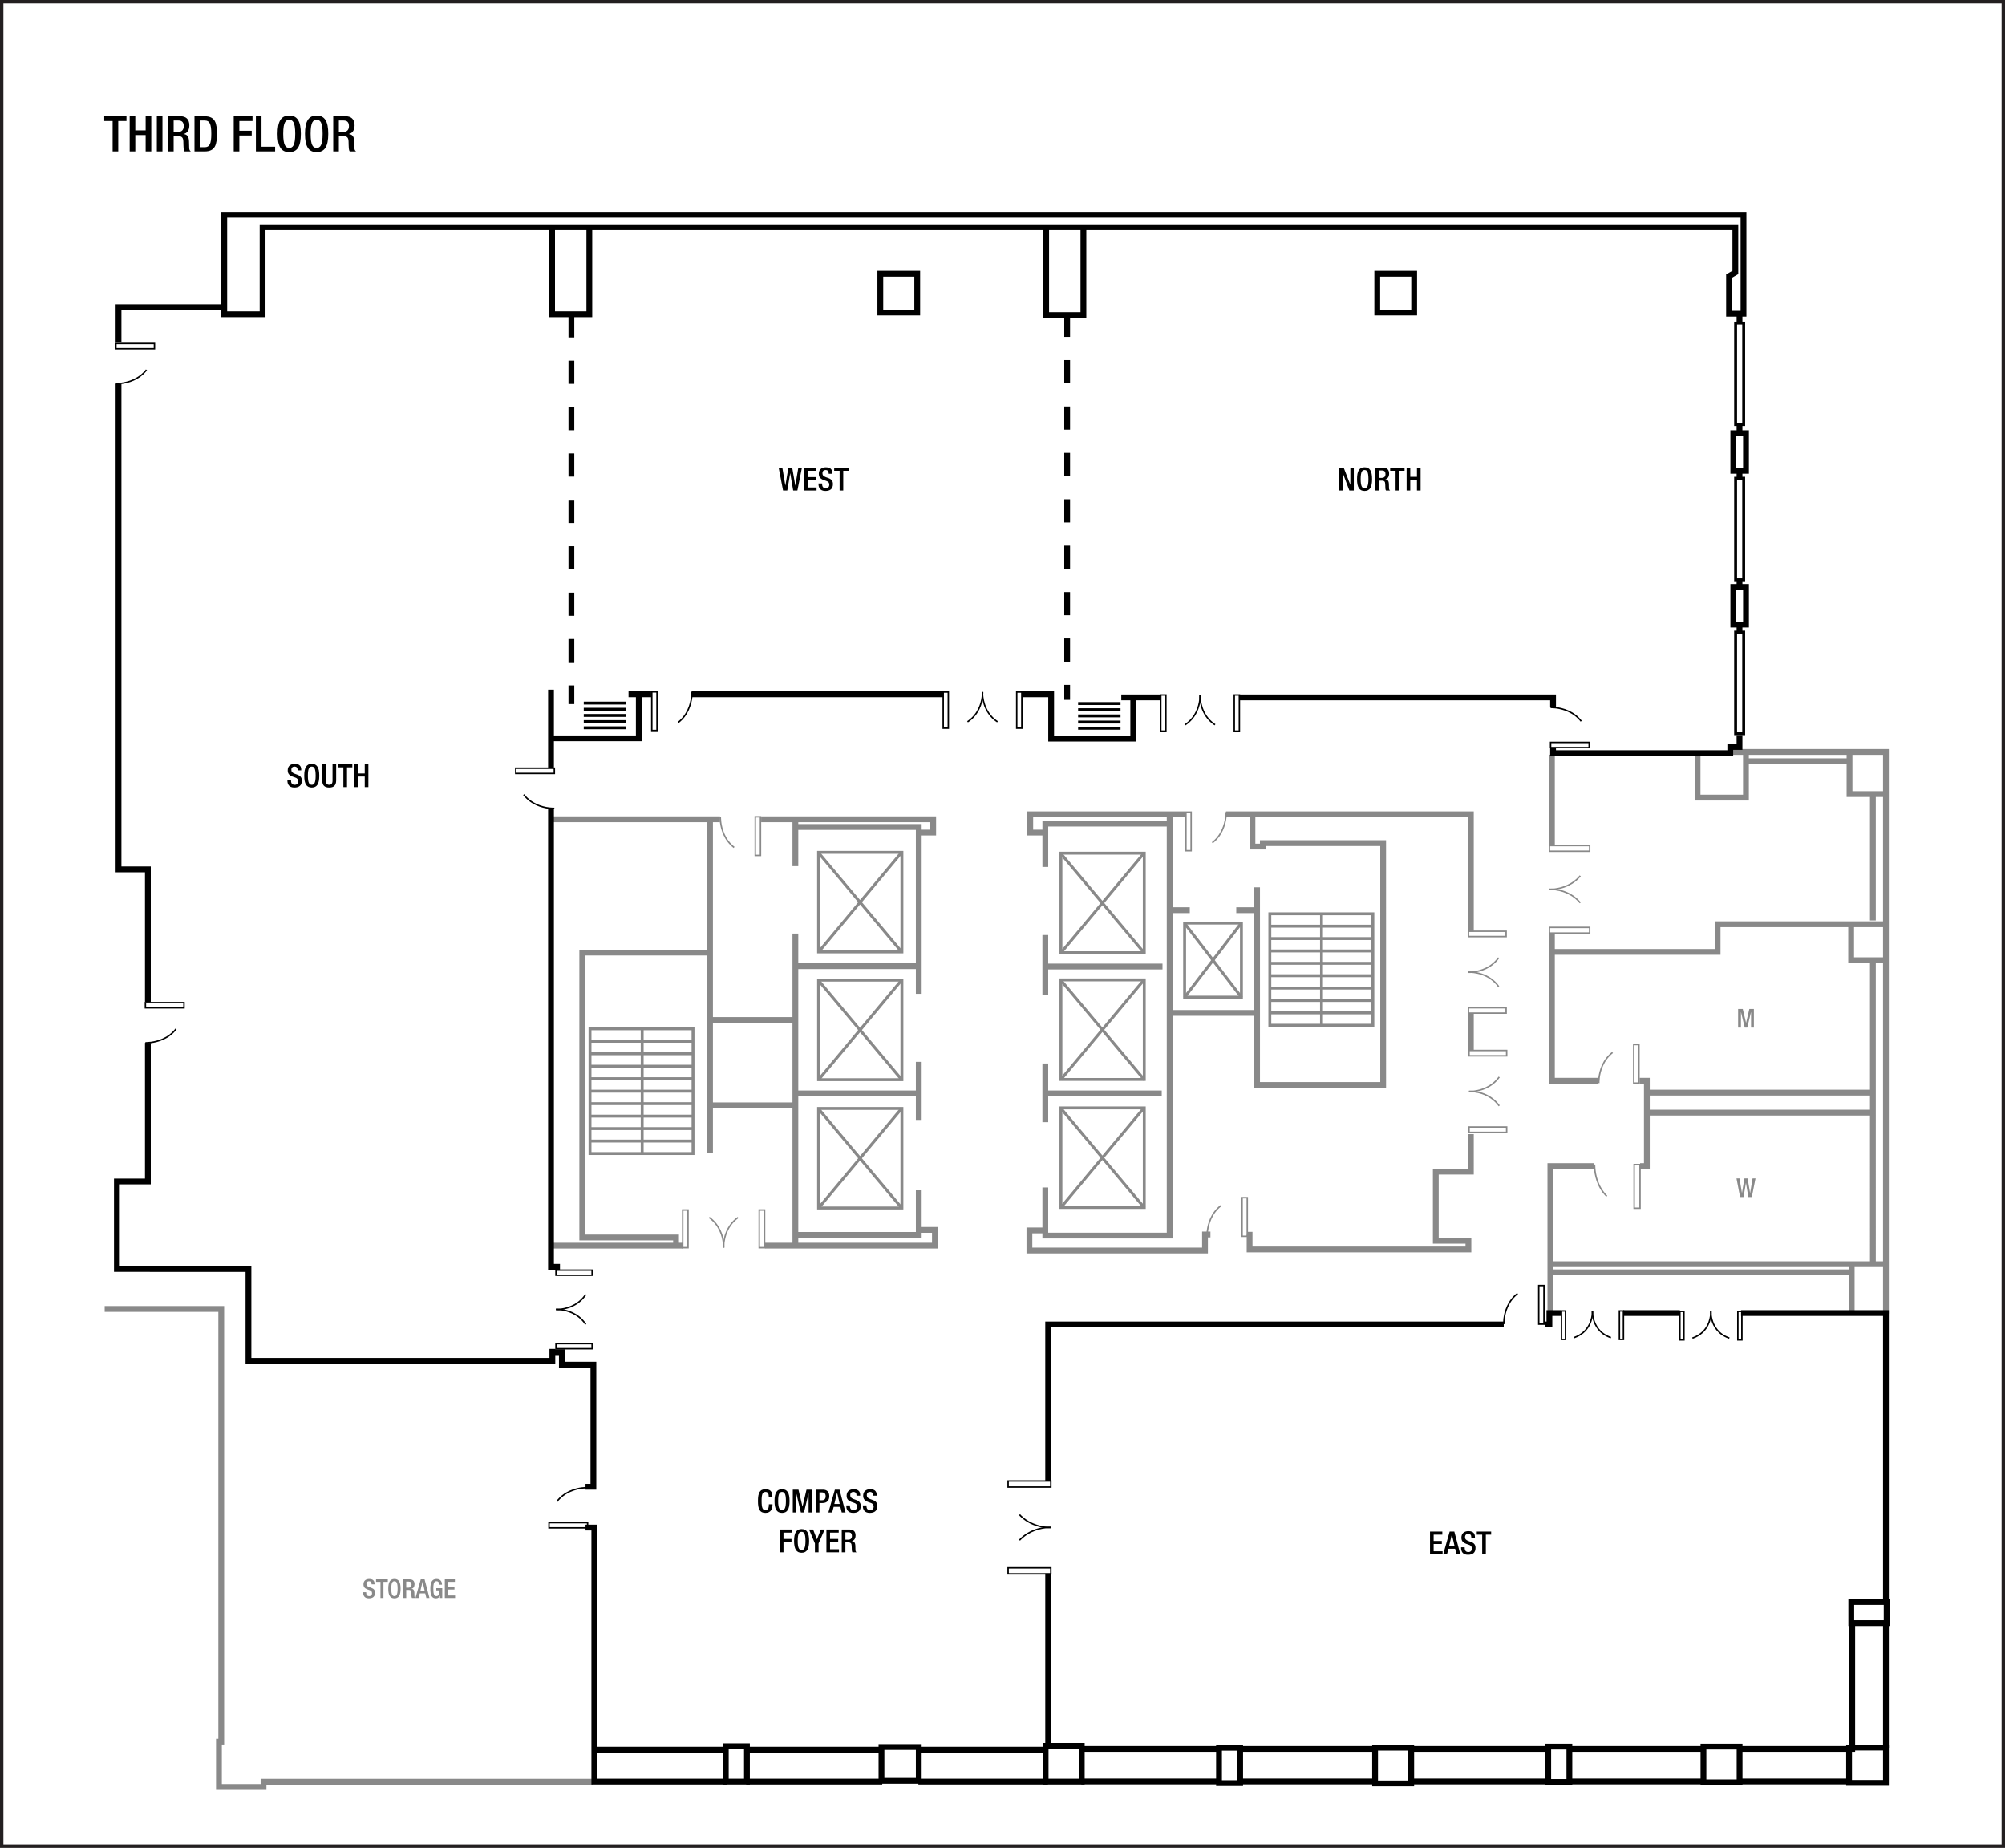 <?xml version="1.0" encoding="UTF-8" standalone="no"?>
<!-- Created with Inkscape (http://www.inkscape.org/) -->

<svg
   width="922.005"
   height="849.676"
   id="svg2"
   version="1.1"
   inkscape:version="1.3 (0e150ed6c4, 2023-07-21)"
   sodipodi:docname="seasmf03.svg"
   xml:space="preserve"
   xmlns:inkscape="http://www.inkscape.org/namespaces/inkscape"
   xmlns:sodipodi="http://sodipodi.sourceforge.net/DTD/sodipodi-0.dtd"
   xmlns="http://www.w3.org/2000/svg"
   xmlns:svg="http://www.w3.org/2000/svg"
   xmlns:rdf="http://www.w3.org/1999/02/22-rdf-syntax-ns#"
   xmlns:cc="http://creativecommons.org/ns#"
   xmlns:dc="http://purl.org/dc/elements/1.1/"><defs
     id="defs4" /><sodipodi:namedview
     id="base"
     pagecolor="#ffffff"
     bordercolor="#666666"
     borderopacity="1.0"
     inkscape:pageopacity="0.0"
     inkscape:pageshadow="2"
     inkscape:zoom="0.5"
     inkscape:cx="281"
     inkscape:cy="589"
     inkscape:document-units="px"
     inkscape:current-layer="layer3"
     showgrid="false"
     showguides="true"
     inkscape:guide-bbox="true"
     inkscape:window-width="1920"
     inkscape:window-height="991"
     inkscape:window-x="-9"
     inkscape:window-y="-9"
     inkscape:window-maximized="1"
     inkscape:snap-global="true"
     inkscape:pagecheckerboard="0"
     inkscape:snap-bbox="true"
     inkscape:bbox-paths="true"
     inkscape:bbox-nodes="true"
     inkscape:snap-bbox-edge-midpoints="true"
     inkscape:snap-bbox-midpoints="true"
     inkscape:showpageshadow="2"
     inkscape:deskcolor="#d1d1d1"><sodipodi:guide
       orientation="0,1"
       position="74.335,564.728"
       id="guide2987"
       inkscape:locked="false" /><sodipodi:guide
       orientation="0,1"
       position="20.258,544.735"
       id="guide2989"
       inkscape:locked="false" /><sodipodi:guide
       orientation="0,1"
       position="24.625,519.792"
       id="guide2991"
       inkscape:locked="false" /><sodipodi:guide
       position="47.992,573.315"
       orientation="1,0"
       id="guide6017"
       inkscape:locked="false" /><sodipodi:guide
       position="20,25"
       orientation="0,-1"
       id="guide1382"
       inkscape:locked="false" /><sodipodi:guide
       position="874,48"
       orientation="1,0"
       id="guide1384"
       inkscape:locked="false" /></sodipodi:namedview><g
     inkscape:groupmode="layer"
     id="layer3"
     inkscape:label="Capa"
     style="display:inline"
     transform="translate(-1.132,211.893)"><path
       style="display:inline;fill:none;fill-opacity:0.4;stroke:#898989;stroke-width:2.667;stroke-dasharray:none;stroke-opacity:1"
       d="m 755.334,324.27 h 3.11 v -39.244 h -3.359 m -19.092,0 h -21.213 v -67.529 m 0,-41.012 V 135.119 m 153.602,256.987 v -258.25 h -71.25 m 55.5,257 v -21.463 h 15.75 m -16.75,-235.287 v 19.125 h 16.75 m -153.779,72.574 h 76.368 v -12.728 h 77.412 m -154.5,160.053 h 138.25 m 10.25,-3.737 V 230.357 m 0,-19 v -57.75 M 758.443,290.506 h 104.475 m -104.475,9.192 H 862.388 M 714.933,369.394 H 862.388 M 852.382,213.357 v 16.25 h 16 m -16.601,-91.482 h -48.26 m -21.764,-3.393 v 20.125 h 22.25 v -21.25 m -89.935,258.016 v -67.352 h 20.153 m -159.468,31.586 h 1 v 6.75 h 100.625 v -4 h -15 v -31.75 h 16.125 V 309.598 m 0,-38.626 v -16.971 m 0,-37.565 V 162.52 H 564.917 m -18.738,0 h -71.285 v 8.397 h 6.928 m 0,47.111 v 27.579 m 0,31.5 v 27 m 0,30 v 22.125 0 h 57.185 v -193.125 M 423.628,303.057 V 276.364 M 332.235,164.818 h -76.853 m 302.375,190.914 h -2.5 v 7.375 h -80.75 v -9.25 h 7.25 m -114.875,-189 v 21.5 m 0,31 v 142.25 m 0.5,-102.5 h -38.5 m 38.25,39.25 h -39.25 m -1.5,-70.25 h -57.5 v 131 h 43.125 v 3.75 h -56.625 m -206.125,29.125 h 53.61 v 198.923 h -1.061 v 20.86 h 20.506 v -2.408 h 151.321 m 77.517,-442.539 h 79.108 v 6.099 h -6.629 m 112.076,61.607 h -53.003 m 52.649,58.336 h -52.679 m -59.043,0 h -55.621 m 55.621,-58.503 h -55.871 m 211.435,-36.249 v 90.863 h 57.983 V 175.778 h -55.331 v 1.591 h -4.773 v -13.789 m -38.188,43.026 h 9.375 m -220.625,-42 v 153.5 m 39.781,37.807 h 56.215 v 0 -20.506 m 58.194,-148.669 v -19.92 h 57.418 m 40.142,39.788 h -9.75 m -30.25,47.25 h 39.125 M 423.628,353.615 h 7.425 v 7.248 h -78.135 m -37.879,0 h -2.438 M 423.628,245.074 v -76.721 h -56.246"
       id="path2"
       sodipodi:nodetypes="ccccccccccccccccccccccccccccccccccccccccccccccccccccccccccccccccccccccccccccccccccccccccccccccccccccccccccccccccccccccccccccccccccccccccccccccccccccc" /><path
       id="path208"
       style="display:inline;fill:none;stroke:#231f20;stroke-width:1.568;stroke-linecap:butt;stroke-linejoin:miter;stroke-miterlimit:4;stroke-dasharray:none;stroke-opacity:1"
       d="m 922.353,636.999 c 0,0 -920.438,0 -920.438,0 0,0 0,-848.108 0,-848.108 0,0 920.438,0 920.438,0 z"
       inkscape:connector-curvature="0"
       inkscape:export-filename="C:\Users\victo\Desktop\Compu Vicky\Marriott\12-Floorplans\PHXTM\PARA ENVIAR\phxtmf01.png"
       inkscape:export-xdpi="90"
       inkscape:export-ydpi="90" /><path
       style="font-weight:500;font-size:22.667px;line-height:1.25;font-family:'Helvetica Neue';-inkscape-font-specification:'Helvetica Neue Medium';text-align:center;letter-spacing:0px;word-spacing:0px;text-anchor:middle;display:inline;stroke-width:1.067"
       d="m 52.916,-142.279 h 2.584 v -14.008 h 3.785 v -2.176 H 49.062 v 2.176 h 3.853 z m 7.843,0 h 2.584 v -7.525 h 4.76 v 7.525 h 2.584 v -16.184 h -2.584 v 6.483 h -4.76 v -6.483 h -2.584 z m 12.489,0 h 2.584 v -16.184 h -2.584 z m 5.145,0 h 2.584 v -7.027 h 2.108 c 1.768,0 2.312,0.771 2.357,2.539 0.045,1.179 0.023,2.085 0.113,3.06 0.068,0.635 0.181,1.133 0.431,1.428 h 2.924 c -0.34,-0.227 -0.725,-0.612 -0.771,-1.405 -0.045,-0.975 -0.068,-2.244 -0.091,-3.287 -0.091,-2.267 -0.929,-3.151 -2.539,-3.309 v -0.045 c 1.768,-0.272 2.697,-1.881 2.697,-3.967 0,-3.037 -1.836,-4.171 -4.103,-4.171 H 78.393 Z m 2.584,-8.976 v -5.259 h 2.199 c 1.7,0 2.448,0.907 2.448,2.629 0,1.632 -0.929,2.629 -2.584,2.629 z m 12.172,-5.259 h 2.131 c 2.244,0 3.015,1.587 3.015,6.143 0,4.737 -0.884,6.143 -3.015,6.143 h -2.131 z m -2.584,14.235 h 4.601 c 5.077,0 5.712,-3.309 5.712,-8.092 0,-4.783 -0.635,-8.092 -5.712,-8.092 h -4.601 z m 18.043,0 h 2.584 v -7.344 h 5.689 v -2.176 h -5.689 v -4.488 h 6.052 v -2.176 h -8.636 z m 10.2,0 h 8.84 v -2.176 h -6.256 v -14.008 h -2.584 z m 15.323,0.317 c 3.717,0 5.349,-2.629 5.349,-8.409 0,-5.78 -1.632,-8.409 -5.349,-8.409 -3.717,0 -5.349,2.629 -5.349,8.409 0,5.78 1.632,8.409 5.349,8.409 z m 0,-1.949 c -1.541,0 -2.765,-0.952 -2.765,-6.528 0,-5.44 1.224,-6.392 2.765,-6.392 1.541,0 2.765,0.952 2.765,6.392 0,5.576 -1.224,6.528 -2.765,6.528 z m 12.603,1.949 c 3.717,0 5.349,-2.629 5.349,-8.409 0,-5.78 -1.632,-8.409 -5.349,-8.409 -3.717,0 -5.349,2.629 -5.349,8.409 0,5.78 1.632,8.409 5.349,8.409 z m 0,-1.949 c -1.541,0 -2.765,-0.952 -2.765,-6.528 0,-5.44 1.224,-6.392 2.765,-6.392 1.541,0 2.765,0.952 2.765,6.392 0,5.576 -1.224,6.528 -2.765,6.528 z m 7.639,1.632 h 2.584 v -7.027 h 2.108 c 1.768,0 2.312,0.771 2.357,2.539 0.045,1.179 0.023,2.085 0.113,3.06 0.068,0.635 0.181,1.133 0.431,1.428 h 2.924 c -0.34,-0.227 -0.725,-0.612 -0.771,-1.405 -0.045,-0.975 -0.068,-2.244 -0.091,-3.287 -0.091,-2.267 -0.929,-3.151 -2.539,-3.309 v -0.045 c 1.768,-0.272 2.697,-1.881 2.697,-3.967 0,-3.037 -1.836,-4.171 -4.103,-4.171 h -5.712 z m 2.584,-8.976 v -5.259 h 2.199 c 1.7,0 2.448,0.907 2.448,2.629 0,1.632 -0.929,2.629 -2.584,2.629 z"
       id="text3140-4"
       aria-label="THIRD FLOOR" /><path
       style="display:inline;fill:none;fill-opacity:0.4;stroke:#000000;stroke-width:2.667;stroke-dasharray:none;stroke-opacity:1"
       d="m 483.132,469.107 v -72 h 209.5 m 55,-5.25 h 26 m 28.125,0 h 66.625 v 133.011 m -613.25,-116.511 v 5.5 h -139.75 v -42.25 H 54.882 v -40.25 h 14.25 v -63.75 m 0,-18.75 v -61 h -13.5 v -223.25 m 0,-19 v -16.25 h 48.625 v 3.25 h 17.625 v -40 h 677.25 v 20.75 l -2.9,1.674 v 17.326 h 6.65 v -45.5 h -698.625 v 43 m 154.375,440.75 h -4.125 v -210.688 m 0,-18.688 v -36 m 280.311,3.548 h -18.061 m -261.875,18.827 h 40 v -20 m 227.375,1.25 v 18.875 h -37.75 v -20.375 h -13.5 m 100.125,1.423 h 144.178 v 4.596 m 0,18.562 v 2.475 h 81.494 v -2.828 h 4.243 v -5.48 m 0,-47.111 v -2.917 m 0,-18.031 v -3.447 m 0,-46.315 V 4.658 m 0,-17.678 v -3.447 m 0,-46.669 v -3.977 M 483.132,511.607 v 78.5 m 15.273,2.157 h 63.021 m 9.723,0 h 62.756 m 15.998,0 h 63.816 m 8.662,0 h 62.579 m 15.026,0 h 52.896 v -56.907 m -354.5,71.875 h 63.928 m 8.485,0 h 62.491 m 16.794,0 h 63.109 m 9.369,0 h 62.402 m 15.556,0 h 51.088 m 16.777,-15.498 v -56.215 m -433.5,-428.162 h -115.688 m -18.612,0 h -10.421 m 428.72,284.5 h -5.25 v 5.25 h -2.125"
       id="path1"
       sodipodi:nodetypes="ccccccccccccccccccccccccccccccccccccccccccccccccccccccccccccccccccccccccccccccccccccccccccccccccccccc" /><path
       id="rect1"
       style="display:inline;fill:none;fill-opacity:0.4;stroke:#000000;stroke-width:2.667"
       d="m 798.195,58 h 5.834 v 17.324 h -5.834 z" /><path
       id="rect2"
       style="display:inline;fill:none;fill-opacity:0.4;stroke:#000000;stroke-width:1.333"
       d="m 799.256,78.79 h 3.712 v 46.669 h -3.712 z" /><path
       id="rect2-3"
       style="display:inline;fill:none;fill-opacity:0.4;stroke:#000000;stroke-width:1.333"
       d="m 799.256,8.023 h 3.712 V 54.692 h -3.712 z" /><path
       id="rect2-2"
       style="display:inline;fill:none;fill-opacity:0.4;stroke:#000000;stroke-width:1.333"
       d="m 799.256,-63.352 h 3.712 v 46.669 h -3.712 z" /><path
       id="rect1-2"
       style="display:inline;fill:none;fill-opacity:0.4;stroke:#000000;stroke-width:2.667"
       d="m 798.195,-12.709 h 5.834 V 4.615 h -5.834 z" /><path
       id="rect3"
       style="display:inline;fill:none;fill-opacity:0.4;stroke:#000000;stroke-width:2.667"
       d="m 334.886,591.026 h 9.723 v 16.263 h -9.723 z" /><path
       id="rect4"
       style="display:inline;fill:none;fill-opacity:0.4;stroke:#000000;stroke-width:2.667"
       d="m 406.481,591.38 h 17.147 v 15.556 h -17.147 z" /><path
       id="rect5"
       style="display:inline;fill:none;fill-opacity:0.4;stroke:#000000;stroke-width:2.667"
       d="m 481.964,590.85 h 16.617 v 16.44 h -16.617 z" /><path
       id="rect5-2"
       style="display:inline;fill:none;fill-opacity:0.4;stroke:#000000;stroke-width:2.667"
       d="m 633.465,591.69 h 16.617 v 16.44 h -16.617 z" /><path
       id="rect5-1"
       style="display:inline;fill:none;fill-opacity:0.4;stroke:#000000;stroke-width:2.667"
       d="m 784.465,591.19 h 16.617 v 16.44 h -16.617 z" /><path
       id="rect5-27"
       style="display:inline;fill:none;fill-opacity:0.4;stroke:#000000;stroke-width:2.667;stroke-dasharray:none"
       d="m 851.429,591.643 h 16.953 v 16.236 h -16.953 z"
       sodipodi:nodetypes="ccccc" /><path
       id="rect3-6"
       style="display:inline;fill:none;fill-opacity:0.4;stroke:#000000;stroke-width:2.667"
       d="m 561.697,591.728 h 9.723 v 16.263 h -9.723 z" /><path
       id="rect3-6-8"
       style="display:inline;fill:none;fill-opacity:0.4;stroke:#000000;stroke-width:2.667"
       d="m 713.09,591.19 h 9.723 v 16.263 h -9.723 z" /><path
       id="rect3-6-7"
       style="display:inline;fill:none;fill-opacity:0.4;stroke:#000000;stroke-width:2.667"
       d="m 868.708,524.71 v 9.723 h -16.263 v -9.723 z" /><path
       style="display:inline;fill:none;fill-opacity:0.4;stroke:#000000;stroke-width:2.667;stroke-dasharray:none;stroke-opacity:1"
       d="m 274.132,592.607 h 61.108 m 8.662,0 h 62.402 m 17.324,0 h 58.867 m -138.239,14.683 h 62.579 m 16.617,0 h 59.574 m -147.432,0 H 274.429 V 490.482 h -4.047 m 0,-18.75 h 3.625 v -56.125 h -14.5 v -5.75 h -3.75"
       id="path5"
       sodipodi:nodetypes="cccccccccccccccccccc" /><path
       id="rect6"
       style="display:inline;fill:none;fill-opacity:0.4;stroke:#000000;stroke-width:2.667;stroke-opacity:1"
       d="m 272.132,-107.768 v 40.375 h -17.125 v -40.375"
       sodipodi:nodetypes="cccc" /><path
       id="rect6-6"
       style="display:inline;fill:none;fill-opacity:0.4;stroke:#000000;stroke-width:2.667;stroke-opacity:1"
       d="m 499.34,-107.393 v 40.375 h -17.125 v -40.375"
       sodipodi:nodetypes="cccc" /><path
       id="rect7"
       style="display:inline;fill:none;fill-opacity:0.4;stroke:#000000;stroke-width:2.667"
       d="m 405.95,-86.044 h 16.971 v 17.854 H 405.95 Z" /><path
       id="rect7-7"
       style="display:inline;fill:none;fill-opacity:0.4;stroke:#000000;stroke-width:2.667"
       d="m 634.465,-86.044 h 16.971 v 17.854 h -16.971 z" /><path
       style="display:inline;fill:none;fill-opacity:0.4;stroke:#000000;stroke-width:2.667;stroke-dasharray:10.667, 10.667;stroke-dashoffset:0;stroke-opacity:1"
       d="m 263.882,-67.393 v 179.25 M 491.864,-67.644 v 177.556"
       id="path7"
       sodipodi:nodetypes="cccc" /><path
       style="display:inline;fill:none;fill-opacity:0.4;stroke:#000000;stroke-width:1.333;stroke-dasharray:none;stroke-dashoffset:0;stroke-opacity:1"
       d="m 496.906,111.607 h 19.5"
       id="path8" /><path
       style="display:inline;fill:none;fill-opacity:0.4;stroke:#000000;stroke-width:1.333;stroke-dasharray:none;stroke-dashoffset:0;stroke-opacity:1"
       d="m 496.906,114.447 h 19.5"
       id="path8-0" /><path
       style="display:inline;fill:none;fill-opacity:0.4;stroke:#000000;stroke-width:1.333;stroke-dasharray:none;stroke-dashoffset:0;stroke-opacity:1"
       d="m 496.906,117.287 h 19.5"
       id="path8-6" /><path
       style="display:inline;fill:none;fill-opacity:0.4;stroke:#000000;stroke-width:1.333;stroke-dasharray:none;stroke-dashoffset:0;stroke-opacity:1"
       d="m 496.906,120.127 h 19.5"
       id="path8-9" /><path
       style="display:inline;fill:none;fill-opacity:0.4;stroke:#000000;stroke-width:1.333;stroke-dasharray:none;stroke-dashoffset:0;stroke-opacity:1"
       d="m 496.906,122.967 h 19.5"
       id="path8-3" /><path
       style="display:inline;fill:none;fill-opacity:0.4;stroke:#000000;stroke-width:1.333;stroke-dasharray:none;stroke-dashoffset:0;stroke-opacity:1"
       d="m 269.569,111.398 h 19.5"
       id="path8-33" /><path
       style="display:inline;fill:none;fill-opacity:0.4;stroke:#000000;stroke-width:1.333;stroke-dasharray:none;stroke-dashoffset:0;stroke-opacity:1"
       d="m 269.569,114.238 h 19.5"
       id="path8-0-0" /><path
       style="display:inline;fill:none;fill-opacity:0.4;stroke:#000000;stroke-width:1.333;stroke-dasharray:none;stroke-dashoffset:0;stroke-opacity:1"
       d="m 269.569,117.078 h 19.5"
       id="path8-6-3" /><path
       style="display:inline;fill:none;fill-opacity:0.4;stroke:#000000;stroke-width:1.333;stroke-dasharray:none;stroke-dashoffset:0;stroke-opacity:1"
       d="m 269.569,119.918 h 19.5"
       id="path8-9-3" /><path
       style="display:inline;fill:none;fill-opacity:0.4;stroke:#000000;stroke-width:1.333;stroke-dasharray:none;stroke-dashoffset:0;stroke-opacity:1"
       d="m 269.569,122.758 h 19.5"
       id="path8-3-3" /><path
       style="display:inline;fill:none;fill-opacity:0.4;stroke:#898989;stroke-width:1.333;stroke-dasharray:none;stroke-dashoffset:0;stroke-opacity:1"
       d="m 585.069,213.968 h 47.375"
       id="path8-0-3"
       sodipodi:nodetypes="cc" /><path
       style="display:inline;fill:none;fill-opacity:0.4;stroke:#898989;stroke-width:1.333;stroke-dasharray:none;stroke-dashoffset:0;stroke-opacity:1"
       d="m 585.069,219.662 h 47.375"
       id="path8-6-5"
       sodipodi:nodetypes="cc" /><path
       style="display:inline;fill:none;fill-opacity:0.4;stroke:#898989;stroke-width:1.333;stroke-dasharray:none;stroke-dashoffset:0;stroke-opacity:1"
       d="m 585.069,231.051 h 47.375"
       id="path8-9-6"
       sodipodi:nodetypes="cc" /><path
       style="display:inline;fill:none;fill-opacity:0.4;stroke:#898989;stroke-width:1.333;stroke-dasharray:none;stroke-dashoffset:0;stroke-opacity:1"
       d="m 585.069,225.357 h 47.375"
       id="path8-3-7"
       sodipodi:nodetypes="cc" /><path
       style="display:inline;fill:none;fill-opacity:0.4;stroke:#898989;stroke-width:1.333;stroke-dasharray:none;stroke-dashoffset:0;stroke-opacity:1"
       d="m 585.069,236.746 h 47.375"
       id="path8-9-6-7"
       sodipodi:nodetypes="cc" /><path
       style="display:inline;fill:none;fill-opacity:0.4;stroke:#898989;stroke-width:1.333;stroke-dasharray:none;stroke-dashoffset:0;stroke-opacity:1"
       d="m 585.069,242.44 h 47.375"
       id="path8-9-6-9"
       sodipodi:nodetypes="cc" /><path
       style="display:inline;fill:none;fill-opacity:0.4;stroke:#898989;stroke-width:1.333;stroke-dasharray:none;stroke-dashoffset:0;stroke-opacity:1"
       d="m 585.069,248.134 h 47.375"
       id="path8-9-6-0"
       sodipodi:nodetypes="cc" /><path
       style="display:inline;fill:none;fill-opacity:0.4;stroke:#898989;stroke-width:1.333;stroke-dasharray:none;stroke-dashoffset:0;stroke-opacity:1"
       d="m 585.069,253.829 h 47.375"
       id="path8-9-6-5"
       sodipodi:nodetypes="cc" /><path
       style="display:inline;fill:none;fill-opacity:0.4;stroke:#898989;stroke-width:1.333;stroke-dasharray:none;stroke-dashoffset:0;stroke-opacity:1"
       d="m 585.069,259.523 h 47.375 v -51.25 h -47.375 z"
       id="path8-9-6-00"
       sodipodi:nodetypes="ccccc" /><path
       style="display:inline;fill:none;fill-opacity:0.4;stroke:#898989;stroke-width:1.333;stroke-dasharray:none;stroke-dashoffset:0;stroke-opacity:1"
       d="m 272.444,261.148 h 47.375 v 57.375 h -47.375 z"
       id="path8-2-8"
       sodipodi:nodetypes="ccccc" /><path
       style="display:inline;fill:none;fill-opacity:0.4;stroke:#898989;stroke-width:1.333;stroke-dasharray:none;stroke-dashoffset:0;stroke-opacity:1"
       d="m 272.444,266.886 h 47.375"
       id="path8-0-3-4"
       sodipodi:nodetypes="cc" /><path
       style="display:inline;fill:none;fill-opacity:0.4;stroke:#898989;stroke-width:1.333;stroke-dasharray:none;stroke-dashoffset:0;stroke-opacity:1"
       d="m 272.444,272.623 h 47.375"
       id="path8-6-5-8"
       sodipodi:nodetypes="cc" /><path
       style="display:inline;fill:none;fill-opacity:0.4;stroke:#898989;stroke-width:1.333;stroke-dasharray:none;stroke-dashoffset:0;stroke-opacity:1"
       d="m 272.444,284.098 h 47.375"
       id="path8-9-6-009"
       sodipodi:nodetypes="cc" /><path
       style="display:inline;fill:none;fill-opacity:0.4;stroke:#898989;stroke-width:1.333;stroke-dasharray:none;stroke-dashoffset:0;stroke-opacity:1"
       d="m 272.444,278.361 h 47.375"
       id="path8-3-7-1"
       sodipodi:nodetypes="cc" /><path
       style="display:inline;fill:none;fill-opacity:0.4;stroke:#898989;stroke-width:1.333;stroke-dasharray:none;stroke-dashoffset:0;stroke-opacity:1"
       d="m 272.444,289.836 h 47.375"
       id="path8-9-6-7-9"
       sodipodi:nodetypes="cc" /><path
       style="display:inline;fill:none;fill-opacity:0.4;stroke:#898989;stroke-width:1.333;stroke-dasharray:none;stroke-dashoffset:0;stroke-opacity:1"
       d="m 272.444,295.573 h 47.375"
       id="path8-9-6-9-6"
       sodipodi:nodetypes="cc" /><path
       style="display:inline;fill:none;fill-opacity:0.4;stroke:#898989;stroke-width:1.333;stroke-dasharray:none;stroke-dashoffset:0;stroke-opacity:1"
       d="m 272.444,301.311 h 47.375"
       id="path8-9-6-0-5"
       sodipodi:nodetypes="cc" /><path
       style="display:inline;fill:none;fill-opacity:0.4;stroke:#898989;stroke-width:1.333;stroke-dasharray:none;stroke-dashoffset:0;stroke-opacity:1"
       d="m 272.444,307.048 h 47.375"
       id="path8-9-6-5-4"
       sodipodi:nodetypes="cc" /><path
       style="display:inline;fill:none;fill-opacity:0.4;stroke:#898989;stroke-width:1.333;stroke-dasharray:none;stroke-dashoffset:0;stroke-opacity:1"
       d="m 272.444,312.786 h 47.375"
       id="path8-9-6-00-6"
       sodipodi:nodetypes="cc" /><path
       style="display:inline;fill:none;fill-opacity:0.4;stroke:#898989;stroke-width:1.333;stroke-dasharray:none;stroke-dashoffset:0;stroke-opacity:1"
       d="m 296.437,260.984 v 57.629"
       id="path9" /><path
       style="display:inline;fill:none;fill-opacity:0.4;stroke:#898989;stroke-width:1.333;stroke-dasharray:none;stroke-dashoffset:0;stroke-opacity:1"
       d="m 608.831,207.906 v 51.707"
       id="path9-0"
       sodipodi:nodetypes="cc" /><path
       id="rect9"
       style="display:inline;fill:none;fill-opacity:0.4;stroke:#898989;stroke-width:1.333"
       d="m 545.882,212.544 h 26.125 v 34.062 h -26.125 z" /><path
       style="display:inline;fill:none;fill-opacity:0.4;stroke:#898989;stroke-width:1.333;stroke-dasharray:none;stroke-dashoffset:0;stroke-opacity:1"
       d="m 545.882,246.669 26.062,-34.125 m -26,0.188 26.125,34"
       id="path10"
       sodipodi:nodetypes="cccc" /><path
       id="rect9-8"
       style="display:inline;fill:none;fill-opacity:0.4;stroke:#898989;stroke-width:1.333"
       d="m 488.997,238.665 h 38.33 v 45.779 h -38.33 z" /><path
       style="display:inline;fill:none;fill-opacity:0.4;stroke:#898989;stroke-width:1.333;stroke-dasharray:none;stroke-dashoffset:0;stroke-opacity:1"
       d="m 488.952,284.528 38.238,-45.863 m -38.147,0.252 38.33,45.695"
       id="path10-4"
       sodipodi:nodetypes="cccc" /><path
       id="rect9-8-4"
       style="display:inline;fill:none;fill-opacity:0.4;stroke:#898989;stroke-width:1.333"
       d="m 488.997,180.398 h 38.33 v 45.779 h -38.33 z" /><path
       style="display:inline;fill:none;fill-opacity:0.4;stroke:#898989;stroke-width:1.333;stroke-dasharray:none;stroke-dashoffset:0;stroke-opacity:1"
       d="m 488.952,226.262 38.238,-45.863 m -38.147,0.252 38.33,45.695"
       id="path10-4-2"
       sodipodi:nodetypes="cccc" /><path
       id="rect9-8-6"
       style="display:inline;fill:none;fill-opacity:0.4;stroke:#898989;stroke-width:1.333"
       d="m 488.997,297.523 h 38.33 v 45.779 h -38.33 z" /><path
       style="display:inline;fill:none;fill-opacity:0.4;stroke:#898989;stroke-width:1.333;stroke-dasharray:none;stroke-dashoffset:0;stroke-opacity:1"
       d="m 488.952,343.387 38.238,-45.863 m -38.147,0.252 38.33,45.695"
       id="path10-4-8"
       sodipodi:nodetypes="cccc" /><path
       id="rect9-8-9"
       style="display:inline;fill:none;fill-opacity:0.4;stroke:#898989;stroke-width:1.333"
       d="m 377.549,297.773 h 38.33 v 45.779 h -38.33 z" /><path
       style="display:inline;fill:none;fill-opacity:0.4;stroke:#898989;stroke-width:1.333;stroke-dasharray:none;stroke-dashoffset:0;stroke-opacity:1"
       d="m 377.503,343.637 38.238,-45.863 m -38.147,0.252 38.33,45.695"
       id="path10-4-6"
       sodipodi:nodetypes="cccc" /><path
       id="rect9-8-2"
       style="display:inline;fill:none;fill-opacity:0.4;stroke:#898989;stroke-width:1.333"
       d="m 377.549,238.773 h 38.33 v 45.779 h -38.33 z" /><path
       style="display:inline;fill:none;fill-opacity:0.4;stroke:#898989;stroke-width:1.333;stroke-dasharray:none;stroke-dashoffset:0;stroke-opacity:1"
       d="m 377.503,284.637 38.238,-45.863 m -38.147,0.252 38.33,45.695"
       id="path10-4-5"
       sodipodi:nodetypes="cccc" /><path
       id="rect9-8-3"
       style="display:inline;fill:none;fill-opacity:0.4;stroke:#898989;stroke-width:1.333"
       d="m 377.549,180.023 h 38.33 v 45.779 h -38.33 z" /><path
       style="display:inline;fill:none;fill-opacity:0.4;stroke:#898989;stroke-width:1.333;stroke-dasharray:none;stroke-dashoffset:0;stroke-opacity:1"
       d="m 377.503,225.887 38.238,-45.863 m -38.147,0.252 38.33,45.695"
       id="path10-4-3"
       sodipodi:nodetypes="cccc" /><g
       transform="matrix(0.43,0,0,0.43,540.539,341.175)"
       id="g5933-4"
       style="display:inline;stroke-width:1.552;stroke-dasharray:none"><path
         inkscape:connector-curvature="0"
         d="m -176.344,303.915 c 0,0 0,-6.462 0,-6.462 0,0 45.667,0 45.667,0 0,0 0,6.462 0,6.462 z"
         style="fill:none;stroke:#000000;stroke-width:1.552;stroke-linecap:butt;stroke-linejoin:miter;stroke-miterlimit:4;stroke-dasharray:none;stroke-dashoffset:0;stroke-opacity:1"
         id="path4039-6" /><path
         sodipodi:nodetypes="csc"
         inkscape:connector-curvature="0"
         d="m -130.677,347.215 c 0,0 -18.622,0.985 -32.208,-12.417 -6.512,-6.424 -11.867,-16.154 -13.459,-30.883"
         style="fill:none;stroke:#000000;stroke-width:1.552;stroke-linecap:butt;stroke-linejoin:miter;stroke-miterlimit:4;stroke-dasharray:37.241, 37.241;stroke-dashoffset:0;stroke-opacity:1"
         id="path4041-26" /><path
         inkscape:connector-curvature="0"
         d="m -176.344,390.315 c 0,0 0,6.46 0,6.46 0,0 45.667,0 45.667,0 0,0 0,-6.46 0,-6.46 z"
         style="fill:none;stroke:#000000;stroke-width:1.552;stroke-linecap:butt;stroke-linejoin:miter;stroke-miterlimit:4;stroke-dasharray:none;stroke-dashoffset:0;stroke-opacity:1"
         id="path4043-4" /><path
         inkscape:connector-curvature="0"
         d="m -130.677,347.01 c 0,0 -40.755,-2.15 -45.667,43.305"
         style="fill:none;stroke:#000000;stroke-width:1.552;stroke-linecap:butt;stroke-linejoin:miter;stroke-miterlimit:4;stroke-dasharray:37.241, 37.241;stroke-dashoffset:0;stroke-opacity:1"
         id="path4045-7" /></g><g
       transform="matrix(-0.364,0,0,0.364,209.229,263.848)"
       id="g5933-4-4"
       style="display:inline;stroke-width:1.831;stroke-dasharray:none"><path
         inkscape:connector-curvature="0"
         d="m -176.344,303.915 c 0,0 0,-6.462 0,-6.462 0,0 45.667,0 45.667,0 0,0 0,6.462 0,6.462 z"
         style="fill:none;stroke:#000000;stroke-width:1.831;stroke-linecap:butt;stroke-linejoin:miter;stroke-miterlimit:4;stroke-dasharray:none;stroke-dashoffset:0;stroke-opacity:1"
         id="path4039-6-0" /><path
         sodipodi:nodetypes="csc"
         inkscape:connector-curvature="0"
         d="m -130.677,347.215 c 0,0 -18.622,0.985 -32.208,-12.417 -6.512,-6.424 -11.867,-16.154 -13.459,-30.883"
         style="fill:none;stroke:#000000;stroke-width:1.831;stroke-linecap:butt;stroke-linejoin:miter;stroke-miterlimit:4;stroke-dasharray:43.941, 43.941;stroke-dashoffset:0;stroke-opacity:1"
         id="path4041-26-5" /><path
         inkscape:connector-curvature="0"
         d="m -176.344,390.315 c 0,0 0,6.46 0,6.46 0,0 45.667,0 45.667,0 0,0 0,-6.46 0,-6.46 z"
         style="fill:none;stroke:#000000;stroke-width:1.831;stroke-linecap:butt;stroke-linejoin:miter;stroke-miterlimit:4;stroke-dasharray:none;stroke-dashoffset:0;stroke-opacity:1"
         id="path4043-4-6" /><path
         inkscape:connector-curvature="0"
         d="m -130.677,347.01 c 0,0 -40.755,-2.15 -45.667,43.305"
         style="fill:none;stroke:#000000;stroke-width:1.831;stroke-linecap:butt;stroke-linejoin:miter;stroke-miterlimit:4;stroke-dasharray:43.941, 43.941;stroke-dashoffset:0;stroke-opacity:1"
         id="path4045-7-9" /></g><g
       transform="matrix(0,-0.364,-0.364,0,579.296,58.751)"
       id="g5933-4-4-0"
       style="display:inline;stroke-width:1.831;stroke-dasharray:none"><path
         inkscape:connector-curvature="0"
         d="m -176.344,303.915 c 0,0 0,-6.462 0,-6.462 0,0 45.667,0 45.667,0 0,0 0,6.462 0,6.462 z"
         style="fill:none;stroke:#000000;stroke-width:1.831;stroke-linecap:butt;stroke-linejoin:miter;stroke-miterlimit:4;stroke-dasharray:none;stroke-dashoffset:0;stroke-opacity:1"
         id="path4039-6-0-5" /><path
         sodipodi:nodetypes="csc"
         inkscape:connector-curvature="0"
         d="m -130.677,347.215 c 0,0 -18.622,0.985 -32.208,-12.417 -6.512,-6.424 -11.867,-16.154 -13.459,-30.883"
         style="fill:none;stroke:#000000;stroke-width:1.831;stroke-linecap:butt;stroke-linejoin:miter;stroke-miterlimit:4;stroke-dasharray:43.941, 43.941;stroke-dashoffset:0;stroke-opacity:1"
         id="path4041-26-5-9" /><path
         inkscape:connector-curvature="0"
         d="m -176.344,390.315 c 0,0 0,6.46 0,6.46 0,0 45.667,0 45.667,0 0,0 0,-6.46 0,-6.46 z"
         style="fill:none;stroke:#000000;stroke-width:1.831;stroke-linecap:butt;stroke-linejoin:miter;stroke-miterlimit:4;stroke-dasharray:none;stroke-dashoffset:0;stroke-opacity:1"
         id="path4043-4-6-6" /><path
         inkscape:connector-curvature="0"
         d="m -130.677,347.01 c 0,0 -40.755,-2.15 -45.667,43.305"
         style="fill:none;stroke:#000000;stroke-width:1.831;stroke-linecap:butt;stroke-linejoin:miter;stroke-miterlimit:4;stroke-dasharray:43.941, 43.941;stroke-dashoffset:0;stroke-opacity:1"
         id="path4045-7-9-1" /></g><g
       transform="matrix(0,-0.287,0.287,0,633.803,353.392)"
       id="g5933-4-2"
       style="display:inline;stroke-width:2.325;stroke-dasharray:none"><path
         inkscape:connector-curvature="0"
         d="m -176.344,303.915 c 0,0 0,-6.462 0,-6.462 0,0 45.667,0 45.667,0 0,0 0,6.462 0,6.462 z"
         style="fill:none;stroke:#000000;stroke-width:2.325;stroke-linecap:butt;stroke-linejoin:miter;stroke-miterlimit:4;stroke-dasharray:none;stroke-dashoffset:0;stroke-opacity:1"
         id="path4039-6-04" /><path
         sodipodi:nodetypes="csc"
         inkscape:connector-curvature="0"
         d="m -130.677,347.215 c 0,0 -18.622,0.985 -32.208,-12.417 -6.512,-6.424 -11.867,-16.154 -13.459,-30.883"
         style="fill:none;stroke:#000000;stroke-width:2.325;stroke-linecap:butt;stroke-linejoin:miter;stroke-miterlimit:4;stroke-dasharray:55.81, 55.81;stroke-dashoffset:0;stroke-opacity:1"
         id="path4041-26-4" /><path
         inkscape:connector-curvature="0"
         d="m -176.344,390.315 c 0,0 0,6.46 0,6.46 0,0 45.667,0 45.667,0 0,0 0,-6.46 0,-6.46 z"
         style="fill:none;stroke:#000000;stroke-width:2.325;stroke-linecap:butt;stroke-linejoin:miter;stroke-miterlimit:4;stroke-dasharray:none;stroke-dashoffset:0;stroke-opacity:1"
         id="path4043-4-1" /><path
         inkscape:connector-curvature="0"
         d="m -130.677,347.01 c 0,0 -40.755,-2.15 -45.667,43.305"
         style="fill:none;stroke:#000000;stroke-width:2.325;stroke-linecap:butt;stroke-linejoin:miter;stroke-miterlimit:4;stroke-dasharray:55.81, 55.81;stroke-dashoffset:0;stroke-opacity:1"
         id="path4045-7-1" /></g><g
       transform="matrix(0,-0.287,0.287,0,688.267,353.607)"
       id="g5933-4-2-4"
       style="display:inline;stroke-width:2.325;stroke-dasharray:none"><path
         inkscape:connector-curvature="0"
         d="m -176.344,303.915 c 0,0 0,-6.462 0,-6.462 0,0 45.667,0 45.667,0 0,0 0,6.462 0,6.462 z"
         style="fill:none;stroke:#000000;stroke-width:2.325;stroke-linecap:butt;stroke-linejoin:miter;stroke-miterlimit:4;stroke-dasharray:none;stroke-dashoffset:0;stroke-opacity:1"
         id="path4039-6-04-2" /><path
         sodipodi:nodetypes="csc"
         inkscape:connector-curvature="0"
         d="m -130.677,347.215 c 0,0 -18.622,0.985 -32.208,-12.417 -6.512,-6.424 -11.867,-16.154 -13.459,-30.883"
         style="fill:none;stroke:#000000;stroke-width:2.325;stroke-linecap:butt;stroke-linejoin:miter;stroke-miterlimit:4;stroke-dasharray:55.81, 55.81;stroke-dashoffset:0;stroke-opacity:1"
         id="path4041-26-4-4" /><path
         inkscape:connector-curvature="0"
         d="m -176.344,390.315 c 0,0 0,6.46 0,6.46 0,0 45.667,0 45.667,0 0,0 0,-6.46 0,-6.46 z"
         style="fill:none;stroke:#000000;stroke-width:2.325;stroke-linecap:butt;stroke-linejoin:miter;stroke-miterlimit:4;stroke-dasharray:none;stroke-dashoffset:0;stroke-opacity:1"
         id="path4043-4-1-2" /><path
         inkscape:connector-curvature="0"
         d="m -130.677,347.01 c 0,0 -40.755,-2.15 -45.667,43.305"
         style="fill:none;stroke:#000000;stroke-width:2.325;stroke-linecap:butt;stroke-linejoin:miter;stroke-miterlimit:4;stroke-dasharray:55.81, 55.81;stroke-dashoffset:0;stroke-opacity:1"
         id="path4045-7-1-9" /></g><g
       transform="matrix(-0.405,0,0,-0.405,660.72,337.604)"
       id="g5933-4-2-5"
       style="display:inline;stroke:#898989;stroke-width:1.646;stroke-dasharray:none;stroke-opacity:1"><path
         inkscape:connector-curvature="0"
         d="m -176.344,303.915 c 0,0 0,-6.462 0,-6.462 0,0 45.667,0 45.667,0 0,0 0,6.462 0,6.462 z"
         style="fill:none;stroke:#898989;stroke-width:1.646;stroke-linecap:butt;stroke-linejoin:miter;stroke-miterlimit:4;stroke-dasharray:none;stroke-dashoffset:0;stroke-opacity:1"
         id="path4039-6-04-5" /><path
         sodipodi:nodetypes="csc"
         inkscape:connector-curvature="0"
         d="m -130.677,347.215 c 0,0 -18.622,0.985 -32.208,-12.417 -6.512,-6.424 -11.867,-16.154 -13.459,-30.883"
         style="fill:none;stroke:#898989;stroke-width:1.646;stroke-linecap:butt;stroke-linejoin:miter;stroke-miterlimit:4;stroke-dasharray:39.511, 39.511;stroke-dashoffset:0;stroke-opacity:1"
         id="path4041-26-4-3" /><path
         inkscape:connector-curvature="0"
         d="m -176.344,390.315 c 0,0 0,6.46 0,6.46 0,0 45.667,0 45.667,0 0,0 0,-6.46 0,-6.46 z"
         style="fill:none;stroke:#898989;stroke-width:1.646;stroke-linecap:butt;stroke-linejoin:miter;stroke-miterlimit:4;stroke-dasharray:none;stroke-dashoffset:0;stroke-opacity:1"
         id="path4043-4-1-23" /><path
         inkscape:connector-curvature="0"
         d="m -130.677,347.01 c 0,0 -40.755,-2.15 -45.667,43.305"
         style="fill:none;stroke:#898989;stroke-width:1.646;stroke-linecap:butt;stroke-linejoin:miter;stroke-miterlimit:4;stroke-dasharray:39.511, 39.511;stroke-dashoffset:0;stroke-opacity:1"
         id="path4045-7-1-5" /></g><g
       transform="matrix(-0.379,0,0,-0.379,626.889,366.675)"
       id="g5933-4-2-5-2"
       style="display:inline;stroke:#898989;stroke-width:1.76;stroke-dasharray:none;stroke-opacity:1"><path
         inkscape:connector-curvature="0"
         d="m -176.344,303.915 c 0,0 0,-6.462 0,-6.462 0,0 45.667,0 45.667,0 0,0 0,6.462 0,6.462 z"
         style="fill:none;stroke:#898989;stroke-width:1.76;stroke-linecap:butt;stroke-linejoin:miter;stroke-miterlimit:4;stroke-dasharray:none;stroke-dashoffset:0;stroke-opacity:1"
         id="path4039-6-04-5-9" /><path
         sodipodi:nodetypes="csc"
         inkscape:connector-curvature="0"
         d="m -130.677,347.215 c 0,0 -18.622,0.985 -32.208,-12.417 -6.512,-6.424 -11.867,-16.154 -13.459,-30.883"
         style="fill:none;stroke:#898989;stroke-width:1.76;stroke-linecap:butt;stroke-linejoin:miter;stroke-miterlimit:4;stroke-dasharray:42.239, 42.239;stroke-dashoffset:0;stroke-opacity:1"
         id="path4041-26-4-3-8" /><path
         inkscape:connector-curvature="0"
         d="m -176.344,390.315 c 0,0 0,6.46 0,6.46 0,0 45.667,0 45.667,0 0,0 0,-6.46 0,-6.46 z"
         style="fill:none;stroke:#898989;stroke-width:1.76;stroke-linecap:butt;stroke-linejoin:miter;stroke-miterlimit:4;stroke-dasharray:none;stroke-dashoffset:0;stroke-opacity:1"
         id="path4043-4-1-23-5" /><path
         inkscape:connector-curvature="0"
         d="m -130.677,347.01 c 0,0 -40.755,-2.15 -45.667,43.305"
         style="fill:none;stroke:#898989;stroke-width:1.76;stroke-linecap:butt;stroke-linejoin:miter;stroke-miterlimit:4;stroke-dasharray:42.239, 42.239;stroke-dashoffset:0;stroke-opacity:1"
         id="path4045-7-1-5-8" /></g><g
       transform="matrix(-0.379,0,0,-0.379,627.137,421.503)"
       id="g5933-4-2-5-2-3"
       style="display:inline;stroke:#898989;stroke-width:1.76;stroke-dasharray:none;stroke-opacity:1"><path
         inkscape:connector-curvature="0"
         d="m -176.344,303.915 c 0,0 0,-6.462 0,-6.462 0,0 45.667,0 45.667,0 0,0 0,6.462 0,6.462 z"
         style="fill:none;stroke:#898989;stroke-width:1.76;stroke-linecap:butt;stroke-linejoin:miter;stroke-miterlimit:4;stroke-dasharray:none;stroke-dashoffset:0;stroke-opacity:1"
         id="path4039-6-04-5-9-9" /><path
         sodipodi:nodetypes="csc"
         inkscape:connector-curvature="0"
         d="m -130.677,347.215 c 0,0 -18.622,0.985 -32.208,-12.417 -6.512,-6.424 -11.867,-16.154 -13.459,-30.883"
         style="fill:none;stroke:#898989;stroke-width:1.76;stroke-linecap:butt;stroke-linejoin:miter;stroke-miterlimit:4;stroke-dasharray:42.239, 42.239;stroke-dashoffset:0;stroke-opacity:1"
         id="path4041-26-4-3-8-5" /><path
         inkscape:connector-curvature="0"
         d="m -176.344,390.315 c 0,0 0,6.46 0,6.46 0,0 45.667,0 45.667,0 0,0 0,-6.46 0,-6.46 z"
         style="fill:none;stroke:#898989;stroke-width:1.76;stroke-linecap:butt;stroke-linejoin:miter;stroke-miterlimit:4;stroke-dasharray:none;stroke-dashoffset:0;stroke-opacity:1"
         id="path4043-4-1-23-5-0" /><path
         inkscape:connector-curvature="0"
         d="m -130.677,347.01 c 0,0 -40.755,-2.15 -45.667,43.305"
         style="fill:none;stroke:#898989;stroke-width:1.76;stroke-linecap:butt;stroke-linejoin:miter;stroke-miterlimit:4;stroke-dasharray:42.239, 42.239;stroke-dashoffset:0;stroke-opacity:1"
         id="path4045-7-1-5-8-5" /></g><g
       transform="matrix(0,0.379,-0.379,0,465.449,411.316)"
       id="g5933-4-2-5-2-34"
       style="display:inline;stroke:#898989;stroke-width:1.76;stroke-dasharray:none;stroke-opacity:1"><path
         inkscape:connector-curvature="0"
         d="m -176.344,303.915 c 0,0 0,-6.462 0,-6.462 0,0 45.667,0 45.667,0 0,0 0,6.462 0,6.462 z"
         style="fill:none;stroke:#898989;stroke-width:1.76;stroke-linecap:butt;stroke-linejoin:miter;stroke-miterlimit:4;stroke-dasharray:none;stroke-dashoffset:0;stroke-opacity:1"
         id="path4039-6-04-5-9-2" /><path
         sodipodi:nodetypes="csc"
         inkscape:connector-curvature="0"
         d="m -130.677,347.215 c 0,0 -18.622,0.985 -32.208,-12.417 -6.512,-6.424 -11.867,-16.154 -13.459,-30.883"
         style="fill:none;stroke:#898989;stroke-width:1.76;stroke-linecap:butt;stroke-linejoin:miter;stroke-miterlimit:4;stroke-dasharray:42.239, 42.239;stroke-dashoffset:0;stroke-opacity:1"
         id="path4041-26-4-3-8-1" /><path
         inkscape:connector-curvature="0"
         d="m -176.344,390.315 c 0,0 0,6.46 0,6.46 0,0 45.667,0 45.667,0 0,0 0,-6.46 0,-6.46 z"
         style="fill:none;stroke:#898989;stroke-width:1.76;stroke-linecap:butt;stroke-linejoin:miter;stroke-miterlimit:4;stroke-dasharray:none;stroke-dashoffset:0;stroke-opacity:1"
         id="path4043-4-1-23-5-1" /><path
         inkscape:connector-curvature="0"
         d="m -130.677,347.01 c 0,0 -40.755,-2.15 -45.667,43.305"
         style="fill:none;stroke:#898989;stroke-width:1.76;stroke-linecap:butt;stroke-linejoin:miter;stroke-miterlimit:4;stroke-dasharray:42.239, 42.239;stroke-dashoffset:0;stroke-opacity:1"
         id="path4045-7-1-5-8-0" /></g><g
       transform="matrix(0,-0.364,-0.364,0,679.336,60.118)"
       id="g5933-4-4-0-5"
       style="display:inline;stroke-width:1.831;stroke-dasharray:none"><path
         inkscape:connector-curvature="0"
         d="m -176.344,303.915 c 0,0 0,-6.462 0,-6.462 0,0 45.667,0 45.667,0 0,0 0,6.462 0,6.462 z"
         style="fill:none;stroke:#000000;stroke-width:1.831;stroke-linecap:butt;stroke-linejoin:miter;stroke-miterlimit:4;stroke-dasharray:none;stroke-dashoffset:0;stroke-opacity:1"
         id="path4039-6-0-5-8" /><path
         sodipodi:nodetypes="csc"
         inkscape:connector-curvature="0"
         d="m -130.677,347.215 c 0,0 -18.622,0.985 -32.208,-12.417 -6.512,-6.424 -11.867,-16.154 -13.459,-30.883"
         style="fill:none;stroke:#000000;stroke-width:1.831;stroke-linecap:butt;stroke-linejoin:miter;stroke-miterlimit:4;stroke-dasharray:43.941, 43.941;stroke-dashoffset:0;stroke-opacity:1"
         id="path4041-26-5-9-8" /><path
         inkscape:connector-curvature="0"
         d="m -176.344,390.315 c 0,0 0,6.46 0,6.46 0,0 45.667,0 45.667,0 0,0 0,-6.46 0,-6.46 z"
         style="fill:none;stroke:#000000;stroke-width:1.831;stroke-linecap:butt;stroke-linejoin:miter;stroke-miterlimit:4;stroke-dasharray:none;stroke-dashoffset:0;stroke-opacity:1"
         id="path4043-4-6-6-1" /><path
         inkscape:connector-curvature="0"
         d="m -130.677,347.01 c 0,0 -40.755,-2.15 -45.667,43.305"
         style="fill:none;stroke:#000000;stroke-width:1.831;stroke-linecap:butt;stroke-linejoin:miter;stroke-miterlimit:4;stroke-dasharray:43.941, 43.941;stroke-dashoffset:0;stroke-opacity:1"
         id="path4045-7-9-1-7" /></g><path
       style="font-weight:500;font-size:12px;line-height:1.25;font-family:'Helvetica Neue';-inkscape-font-specification:'Helvetica Neue Medium';text-align:center;letter-spacing:0px;word-spacing:0px;text-anchor:middle;display:inline;fill:#898989;stroke-width:1.067"
       d="m 168.15,520.202 v 0.204 c 0,1.2 0.48,2.616 2.604,2.616 1.728,0 2.832,-0.756 2.832,-2.58 0,-1.176 -0.528,-1.836 -1.74,-2.268 l -0.924,-0.336 c -0.912,-0.348 -1.284,-0.72 -1.284,-1.452 0,-0.912 0.564,-1.236 1.152,-1.236 0.852,0 1.2,0.456 1.2,1.236 v 0.18 h 1.368 v -0.192 c 0,-0.888 -0.228,-2.256 -2.424,-2.256 -1.608,0 -2.664,0.864 -2.664,2.424 0,1.224 0.54,1.872 1.788,2.352 l 0.936,0.324 c 0.768,0.228 1.224,0.624 1.224,1.524 0,0.636 -0.432,1.248 -1.296,1.248 -0.948,0 -1.404,-0.528 -1.404,-1.572 v -0.216 z m 7.944,2.652 h 1.368 v -7.416 h 2.004 v -1.152 h -5.412 v 1.152 h 2.04 z m 6.42,0.168 c 1.968,0 2.832,-1.392 2.832,-4.452 0,-3.06 -0.864,-4.452 -2.832,-4.452 -1.968,0 -2.832,1.392 -2.832,4.452 0,3.06 0.864,4.452 2.832,4.452 z m 0,-1.032 c -0.816,0 -1.464,-0.504 -1.464,-3.456 0,-2.88 0.648,-3.384 1.464,-3.384 0.816,0 1.464,0.504 1.464,3.384 0,2.952 -0.648,3.456 -1.464,3.456 z m 4.044,0.864 h 1.368 v -3.72 h 1.116 c 0.936,0 1.224,0.408 1.248,1.344 0.024,0.624 0.012,1.104 0.06,1.62 0.036,0.336 0.096,0.6 0.228,0.756 h 1.548 c -0.18,-0.12 -0.384,-0.324 -0.408,-0.744 -0.024,-0.516 -0.036,-1.188 -0.048,-1.74 -0.048,-1.2 -0.492,-1.668 -1.344,-1.752 v -0.024 c 0.936,-0.144 1.428,-0.996 1.428,-2.1 0,-1.608 -0.972,-2.208 -2.172,-2.208 h -3.024 z m 1.368,-4.752 v -2.784 h 1.164 c 0.9,0 1.296,0.48 1.296,1.392 0,0.864 -0.492,1.392 -1.368,1.392 z m 6.492,1.56 1.02,-4.224 h 0.024 l 0.984,4.224 z m -2.232,3.192 h 1.428 l 0.552,-2.1 h 2.508 l 0.528,2.1 h 1.428 l -2.256,-8.568 h -1.752 z m 11.28,0 h 1.032 v -4.512 h -2.736 v 1.032 h 1.44 c 0,1.872 -0.384,2.628 -1.428,2.616 -0.924,0 -1.38,-0.696 -1.38,-3.456 0,-2.736 0.516,-3.384 1.488,-3.384 0.936,0 1.2,0.756 1.2,1.392 v 0.204 h 1.296 v -0.156 c 0,-0.78 -0.36,-2.472 -2.508,-2.472 -1.98,0 -2.844,1.392 -2.844,4.452 0,3.06 0.672,4.452 2.544,4.452 1.008,0 1.5,-0.372 1.872,-1.164 h 0.024 z m 2.208,0 h 4.728 v -1.152 h -3.36 v -2.736 h 3.072 v -1.152 h -3.072 v -2.376 h 3.264 v -1.152 h -4.632 z"
       id="text5828-9"
       aria-label="STORAGE" /><path
       style="font-weight:500;font-size:14.667px;line-height:1.25;font-family:'Helvetica Neue';-inkscape-font-specification:'Helvetica Neue Medium';text-align:center;letter-spacing:0px;word-spacing:0px;text-anchor:middle;display:inline;stroke-width:1.067"
       d="m 133.287,146.778 v 0.249 c 0,1.467 0.587,3.197 3.183,3.197 2.112,0 3.461,-0.924 3.461,-3.153 0,-1.437 -0.645,-2.244 -2.127,-2.772 l -1.129,-0.411 c -1.115,-0.425 -1.569,-0.88 -1.569,-1.775 0,-1.115 0.689,-1.511 1.408,-1.511 1.041,0 1.467,0.557 1.467,1.511 v 0.22 h 1.672 v -0.235 c 0,-1.085 -0.279,-2.757 -2.963,-2.757 -1.965,0 -3.256,1.056 -3.256,2.963 0,1.496 0.66,2.288 2.185,2.875 l 1.144,0.396 c 0.939,0.279 1.496,0.763 1.496,1.863 0,0.777 -0.528,1.525 -1.584,1.525 -1.159,0 -1.716,-0.645 -1.716,-1.921 v -0.264 z m 11.205,3.447 c 2.405,0 3.461,-1.701 3.461,-5.441 0,-3.74 -1.056,-5.441 -3.461,-5.441 -2.405,0 -3.461,1.701 -3.461,5.441 0,3.74 1.056,5.441 3.461,5.441 z m 0,-1.261 c -0.997,0 -1.789,-0.616 -1.789,-4.224 0,-3.52 0.792,-4.136 1.789,-4.136 0.997,0 1.789,0.616 1.789,4.136 0,3.608 -0.792,4.224 -1.789,4.224 z m 4.811,-9.416 v 7.377 c 0,2.42 1.203,3.3 3.212,3.3 1.995,0 3.197,-0.88 3.197,-3.3 v -7.377 h -1.672 v 7.509 c 0,1.32 -0.528,1.907 -1.525,1.907 -1.012,0 -1.54,-0.587 -1.54,-1.907 v -7.509 z m 9.724,10.472 h 1.672 v -9.064 h 2.449 v -1.408 h -6.615 v 1.408 h 2.493 z m 5.075,0 h 1.672 v -4.869 h 3.08 v 4.869 h 1.672 v -10.472 h -1.672 v 4.195 h -3.08 v -4.195 h -1.672 z"
       id="text5808-6"
       aria-label="SOUTH" /><path
       style="font-weight:500;font-size:14.667px;line-height:1.25;font-family:'Helvetica Neue';-inkscape-font-specification:'Helvetica Neue Medium';text-align:center;letter-spacing:0px;word-spacing:0px;text-anchor:middle;display:inline;stroke-width:1.067"
       d="m 361.224,13.661 h 1.936 l 1.335,-7.891 h 0.029 l 1.349,7.891 h 1.936 l 2.083,-10.472 h -1.657 l -1.364,8.184 h -0.029 l -1.408,-8.184 h -1.76 l -1.379,8.14 h -0.029 l -1.379,-8.14 h -1.687 z m 9.621,0 h 5.779 v -1.408 h -4.107 V 8.909 h 3.755 V 7.501 h -3.755 V 4.597 h 3.989 V 3.189 h -5.661 z m 6.673,-3.241 v 0.249 c 0,1.467 0.587,3.197 3.183,3.197 2.112,0 3.461,-0.924 3.461,-3.153 0,-1.437 -0.645,-2.244 -2.127,-2.772 l -1.129,-0.411 c -1.115,-0.425 -1.569,-0.88 -1.569,-1.775 0,-1.115 0.689,-1.511 1.408,-1.511 1.041,0 1.467,0.557 1.467,1.511 v 0.22 h 1.672 V 5.741 c 0,-1.085 -0.279,-2.757 -2.963,-2.757 -1.965,0 -3.256,1.056 -3.256,2.963 0,1.496 0.66,2.288 2.185,2.875 l 1.144,0.396 c 0.939,0.279 1.496,0.763 1.496,1.863 0,0.777 -0.528,1.525 -1.584,1.525 -1.159,0 -1.716,-0.645 -1.716,-1.921 v -0.264 z m 9.709,3.241 h 1.672 V 4.597 h 2.449 V 3.189 h -6.615 v 1.408 h 2.493 z"
       id="text5808-6-6"
       aria-label="WEST" /><path
       style="font-weight:500;font-size:14.667px;line-height:1.25;font-family:'Helvetica Neue';-inkscape-font-specification:'Helvetica Neue Medium';text-align:center;letter-spacing:0px;word-spacing:0px;text-anchor:middle;display:inline;stroke-width:1.067"
       d="m 616.992,13.661 h 1.584 V 5.653 h 0.029 l 3.036,8.008 h 2.039 V 3.189 h -1.584 v 7.803 h -0.029 l -3.036,-7.803 h -2.039 z m 11.631,0.205 c 2.405,0 3.461,-1.701 3.461,-5.441 0,-3.74 -1.056,-5.441 -3.461,-5.441 -2.405,0 -3.461,1.701 -3.461,5.441 0,3.74 1.056,5.441 3.461,5.441 z m 0,-1.261 c -0.997,0 -1.789,-0.616 -1.789,-4.224 0,-3.52 0.792,-4.136 1.789,-4.136 0.997,0 1.789,0.616 1.789,4.136 0,3.608 -0.792,4.224 -1.789,4.224 z m 4.943,1.056 h 1.672 V 9.114 h 1.364 c 1.144,0 1.496,0.499 1.525,1.643 0.029,0.763 0.015,1.349 0.073,1.98 0.044,0.411 0.117,0.733 0.279,0.924 h 1.892 c -0.22,-0.147 -0.469,-0.396 -0.499,-0.909 -0.029,-0.631 -0.044,-1.452 -0.059,-2.127 -0.059,-1.467 -0.601,-2.039 -1.643,-2.141 v -0.029 c 1.144,-0.176 1.745,-1.217 1.745,-2.567 0,-1.965 -1.188,-2.699 -2.655,-2.699 h -3.696 z m 1.672,-5.808 V 4.45 h 1.423 c 1.1,0 1.584,0.587 1.584,1.701 0,1.056 -0.601,1.701 -1.672,1.701 z m 7.656,5.808 h 1.672 V 4.597 h 2.449 V 3.189 h -6.615 v 1.408 h 2.493 z m 5.075,0 h 1.672 V 8.792 h 3.08 v 4.869 h 1.672 V 3.189 h -1.672 v 4.195 h -3.08 V 3.189 h -1.672 z"
       id="text5808-6-2"
       aria-label="NORTH" /><path
       style="font-weight:500;font-size:14.667px;line-height:1.25;font-family:'Helvetica Neue';-inkscape-font-specification:'Helvetica Neue Medium';text-align:center;letter-spacing:0px;word-spacing:0px;text-anchor:middle;display:inline;stroke-width:1.067"
       d="m 658.727,502.803 h 5.779 v -1.408 h -4.107 v -3.344 h 3.755 v -1.408 h -3.755 v -2.904 h 3.989 v -1.408 h -5.661 z m 8.785,-3.901 1.247,-5.163 h 0.029 l 1.203,5.163 z m -2.728,3.901 h 1.745 l 0.675,-2.567 h 3.065 l 0.645,2.567 h 1.745 l -2.757,-10.472 h -2.141 z m 8.228,-3.241 v 0.249 c 0,1.467 0.587,3.197 3.183,3.197 2.112,0 3.461,-0.924 3.461,-3.153 0,-1.437 -0.645,-2.244 -2.127,-2.772 l -1.129,-0.411 c -1.115,-0.425 -1.569,-0.88 -1.569,-1.775 0,-1.115 0.689,-1.511 1.408,-1.511 1.041,0 1.467,0.557 1.467,1.511 v 0.22 h 1.672 v -0.235 c 0,-1.085 -0.279,-2.757 -2.963,-2.757 -1.965,0 -3.256,1.056 -3.256,2.963 0,1.496 0.66,2.288 2.185,2.875 l 1.144,0.396 c 0.939,0.279 1.496,0.763 1.496,1.863 0,0.777 -0.528,1.525 -1.584,1.525 -1.159,0 -1.716,-0.645 -1.716,-1.921 v -0.264 z m 9.709,3.241 h 1.672 v -9.064 h 2.449 v -1.408 h -6.615 v 1.408 h 2.493 z"
       id="text5808-6-5"
       aria-label="EAST" /><g
       id="text5808-6-5-2"
       style="font-size:14.667px;line-height:0%;font-family:'HelveticaNeue MediumCond';-inkscape-font-specification:'HelveticaNeue MediumCond';text-align:center;letter-spacing:0px;word-spacing:0px;text-anchor:middle;display:inline;stroke-width:1.067"
       aria-label="COMPASS&#10;FOYER"><path
         style="font-weight:500;line-height:1.25;font-family:'Helvetica Neue';-inkscape-font-specification:'Helvetica Neue Medium'"
         d="m 354.692,479.779 v 0.176 c 0,0.968 -0.161,2.523 -1.555,2.523 -1.232,0 -1.789,-0.851 -1.789,-4.224 0,-3.373 0.557,-4.136 1.789,-4.136 1.203,-0.044 1.496,1.071 1.496,2.039 v 0.176 h 1.672 v -0.191 c 0,-1.085 -0.176,-3.285 -3.153,-3.285 -2.655,0 -3.476,1.701 -3.476,5.441 0,3.74 0.821,5.441 3.461,5.441 2.464,0 3.227,-1.848 3.227,-3.74 v -0.22 z m 6.057,3.96 c 2.405,0 3.461,-1.701 3.461,-5.441 0,-3.74 -1.056,-5.441 -3.461,-5.441 -2.405,0 -3.461,1.701 -3.461,5.441 0,3.74 1.056,5.441 3.461,5.441 z m 0,-1.261 c -0.997,0 -1.789,-0.616 -1.789,-4.224 0,-3.52 0.792,-4.136 1.789,-4.136 0.997,0 1.789,0.616 1.789,4.136 0,3.608 -0.792,4.224 -1.789,4.224 z m 4.943,1.056 h 1.584 v -8.712 h 0.029 l 2.112,8.712 h 1.408 l 2.112,-8.712 h 0.029 v 8.712 h 1.584 v -10.472 h -2.552 l -1.819,7.759 h -0.029 l -1.848,-7.759 h -2.611 z m 12.261,-9.211 h 1.071 c 1.335,0 1.789,0.689 1.789,1.819 0,1.32 -0.777,1.804 -1.672,1.804 h -1.188 z m -1.672,9.211 h 1.672 v -4.327 h 1.467 c 1.965,0 3.065,-1.217 3.065,-3.095 0,-1.789 -0.88,-3.051 -2.889,-3.051 h -3.315 z m 8.521,-3.901 1.247,-5.163 h 0.029 l 1.203,5.163 z m -2.728,3.901 h 1.745 l 0.675,-2.567 h 3.065 l 0.645,2.567 h 1.745 l -2.757,-10.472 h -2.141 z m 8.228,-3.241 v 0.249 c 0,1.467 0.587,3.197 3.183,3.197 2.112,0 3.461,-0.924 3.461,-3.153 0,-1.437 -0.645,-2.244 -2.127,-2.772 l -1.129,-0.411 c -1.115,-0.425 -1.569,-0.88 -1.569,-1.775 0,-1.115 0.689,-1.511 1.408,-1.511 1.041,0 1.467,0.557 1.467,1.511 v 0.22 h 1.672 v -0.235 c 0,-1.085 -0.279,-2.757 -2.963,-2.757 -1.965,0 -3.256,1.056 -3.256,2.963 0,1.496 0.66,2.288 2.185,2.875 l 1.144,0.396 c 0.939,0.279 1.496,0.763 1.496,1.863 0,0.777 -0.528,1.525 -1.584,1.525 -1.159,0 -1.716,-0.645 -1.716,-1.921 v -0.264 z m 7.612,0 v 0.249 c 0,1.467 0.587,3.197 3.183,3.197 2.112,0 3.461,-0.924 3.461,-3.153 0,-1.437 -0.645,-2.244 -2.127,-2.772 l -1.129,-0.411 c -1.115,-0.425 -1.569,-0.88 -1.569,-1.775 0,-1.115 0.689,-1.511 1.408,-1.511 1.041,0 1.467,0.557 1.467,1.511 v 0.22 h 1.672 v -0.235 c 0,-1.085 -0.279,-2.757 -2.963,-2.757 -1.965,0 -3.256,1.056 -3.256,2.963 0,1.496 0.66,2.288 2.185,2.875 l 1.144,0.396 c 0.939,0.279 1.496,0.763 1.496,1.863 0,0.777 -0.528,1.525 -1.584,1.525 -1.159,0 -1.716,-0.645 -1.716,-1.921 v -0.264 z"
         id="path11" /><path
         style="font-weight:500;line-height:1.25;font-family:'Helvetica Neue';-inkscape-font-specification:'Helvetica Neue Medium'"
         d="m 359.745,501.867 h 1.672 v -4.752 h 3.681 v -1.408 h -3.681 v -2.904 h 3.916 v -1.408 h -5.588 z m 10.003,0.205 c 2.405,0 3.461,-1.701 3.461,-5.441 0,-3.74 -1.056,-5.441 -3.461,-5.441 -2.405,0 -3.461,1.701 -3.461,5.441 0,3.74 1.056,5.441 3.461,5.441 z m 0,-1.261 c -0.997,0 -1.789,-0.616 -1.789,-4.224 0,-3.52 0.792,-4.136 1.789,-4.136 0.997,0 1.789,0.616 1.789,4.136 0,3.608 -0.792,4.224 -1.789,4.224 z m 6.131,1.056 h 1.672 v -4.092 l 2.801,-6.38 h -1.745 l -1.804,4.517 -1.76,-4.517 h -1.863 l 2.699,6.38 z m 5.28,0 h 5.779 v -1.408 h -4.107 v -3.344 h 3.755 v -1.408 h -3.755 v -2.904 h 3.989 v -1.408 h -5.661 z m 7.055,0 h 1.672 v -4.547 h 1.364 c 1.144,0 1.496,0.499 1.525,1.643 0.029,0.763 0.015,1.349 0.073,1.98 0.044,0.411 0.117,0.733 0.279,0.924 h 1.892 c -0.22,-0.147 -0.469,-0.396 -0.499,-0.909 -0.029,-0.631 -0.044,-1.452 -0.059,-2.127 -0.059,-1.467 -0.601,-2.039 -1.643,-2.141 v -0.029 c 1.144,-0.176 1.745,-1.217 1.745,-2.567 0,-1.965 -1.188,-2.699 -2.655,-2.699 h -3.696 z m 1.672,-5.808 v -3.403 h 1.423 c 1.1,0 1.584,0.587 1.584,1.701 0,1.056 -0.601,1.701 -1.672,1.701 z"
         id="path12" /></g><g
       id="g6040-8"
       transform="matrix(0,-0.303,-0.303,0,379.041,424.319)"
       style="display:inline;stroke:#000000;stroke-width:2.198;stroke-dasharray:none;stroke-opacity:1"><g
         transform="translate(-41.72,-92.072)"
         id="g5980-24"
         style="stroke:#000000;stroke-width:2.198;stroke-dasharray:none;stroke-opacity:1"><path
           inkscape:connector-curvature="0"
           d="m -169.158,506.099 c 0,0 -7.909,0 -7.909,0 0,0 0,-58.563 0,-58.563 0,0 7.909,0 7.909,0 z"
           style="fill:none;stroke:#000000;stroke-width:2.198;stroke-linecap:butt;stroke-linejoin:miter;stroke-miterlimit:4;stroke-dasharray:none;stroke-dashoffset:0;stroke-opacity:1"
           id="path4844-3" /><path
           inkscape:connector-curvature="0"
           d="m -116.136,447.536 c 0,0 2.632,52.264 -53.022,58.563"
           style="fill:none;stroke:#000000;stroke-width:2.198;stroke-linecap:butt;stroke-linejoin:miter;stroke-miterlimit:4;stroke-dasharray:52.741, 52.741;stroke-dashoffset:0;stroke-opacity:1"
           id="path4848-1" /></g></g><g
       id="g6040-8-7"
       transform="matrix(-0.303,0,0,-0.303,508.402,464.273)"
       style="display:inline;stroke:#898989;stroke-width:2.198;stroke-dasharray:none;stroke-opacity:1"><g
         transform="translate(-41.72,-92.072)"
         id="g5980-24-3"
         style="stroke:#898989;stroke-width:2.198;stroke-dasharray:none;stroke-opacity:1"><path
           inkscape:connector-curvature="0"
           d="m -169.158,506.099 c 0,0 -7.909,0 -7.909,0 0,0 0,-58.563 0,-58.563 0,0 7.909,0 7.909,0 z"
           style="fill:none;stroke:#898989;stroke-width:2.198;stroke-linecap:butt;stroke-linejoin:miter;stroke-miterlimit:4;stroke-dasharray:none;stroke-dashoffset:0;stroke-opacity:1"
           id="path4844-3-8" /><path
           inkscape:connector-curvature="0"
           d="m -116.136,447.536 c 0,0 2.632,52.264 -53.022,58.563"
           style="fill:none;stroke:#898989;stroke-width:2.198;stroke-linecap:butt;stroke-linejoin:miter;stroke-miterlimit:4;stroke-dasharray:52.741, 52.741;stroke-dashoffset:0;stroke-opacity:1"
           id="path4848-1-3" /></g></g><g
       id="g6040-8-7-5"
       transform="matrix(-0.303,0,0,-0.303,688.509,393.837)"
       style="display:inline;stroke:#898989;stroke-width:2.198;stroke-dasharray:none;stroke-opacity:1"><g
         transform="translate(-41.72,-92.072)"
         id="g5980-24-3-3"
         style="stroke:#898989;stroke-width:2.198;stroke-dasharray:none;stroke-opacity:1"><path
           inkscape:connector-curvature="0"
           d="m -169.158,506.099 c 0,0 -7.909,0 -7.909,0 0,0 0,-58.563 0,-58.563 0,0 7.909,0 7.909,0 z"
           style="fill:none;stroke:#898989;stroke-width:2.198;stroke-linecap:butt;stroke-linejoin:miter;stroke-miterlimit:4;stroke-dasharray:none;stroke-dashoffset:0;stroke-opacity:1"
           id="path4844-3-8-5" /><path
           inkscape:connector-curvature="0"
           d="m -116.136,447.536 c 0,0 2.632,52.264 -53.022,58.563"
           style="fill:none;stroke:#898989;stroke-width:2.198;stroke-linecap:butt;stroke-linejoin:miter;stroke-miterlimit:4;stroke-dasharray:52.741, 52.741;stroke-dashoffset:0;stroke-opacity:1"
           id="path4848-1-3-5" /></g></g><g
       id="g6040-8-7-5-1"
       transform="matrix(-0.343,0,0,0.343,680.263,201.648)"
       style="display:inline;stroke:#898989;stroke-width:1.946;stroke-dasharray:none;stroke-opacity:1"><g
         transform="translate(-41.72,-92.072)"
         id="g5980-24-3-3-0"
         style="stroke:#898989;stroke-width:1.946;stroke-dasharray:none;stroke-opacity:1"><path
           inkscape:connector-curvature="0"
           d="m -169.158,506.099 c 0,0 -7.909,0 -7.909,0 0,0 0,-58.563 0,-58.563 0,0 7.909,0 7.909,0 z"
           style="fill:none;stroke:#898989;stroke-width:1.946;stroke-linecap:butt;stroke-linejoin:miter;stroke-miterlimit:4;stroke-dasharray:none;stroke-dashoffset:0;stroke-opacity:1"
           id="path4844-3-8-5-3" /><path
           inkscape:connector-curvature="0"
           d="m -116.136,447.536 c 0,0 2.632,52.264 -53.022,58.563"
           style="fill:none;stroke:#898989;stroke-width:1.946;stroke-linecap:butt;stroke-linejoin:miter;stroke-miterlimit:4;stroke-dasharray:46.707, 46.707;stroke-dashoffset:0;stroke-opacity:1"
           id="path4848-1-3-5-4" /></g></g><g
       id="g6040-8-7-5-4"
       transform="matrix(-0.303,0,0,0.303,284.545,55.975)"
       style="display:inline;stroke:#898989;stroke-width:2.198;stroke-dasharray:none;stroke-opacity:1"><g
         transform="translate(-41.72,-92.072)"
         id="g5980-24-3-3-9"
         style="stroke:#898989;stroke-width:2.198;stroke-dasharray:none;stroke-opacity:1"><path
           inkscape:connector-curvature="0"
           d="m -169.158,506.099 c 0,0 -7.909,0 -7.909,0 0,0 0,-58.563 0,-58.563 0,0 7.909,0 7.909,0 z"
           style="fill:none;stroke:#898989;stroke-width:2.198;stroke-linecap:butt;stroke-linejoin:miter;stroke-miterlimit:4;stroke-dasharray:none;stroke-dashoffset:0;stroke-opacity:1"
           id="path4844-3-8-5-2" /><path
           inkscape:connector-curvature="0"
           d="m -116.136,447.536 c 0,0 2.632,52.264 -53.022,58.563"
           style="fill:none;stroke:#898989;stroke-width:2.198;stroke-linecap:butt;stroke-linejoin:miter;stroke-miterlimit:4;stroke-dasharray:52.741, 52.741;stroke-dashoffset:0;stroke-opacity:1"
           id="path4848-1-3-5-49" /></g></g><g
       id="g6040-8-7-5-40"
       transform="matrix(0.303,0,0,0.303,612.778,53.818)"
       style="display:inline;stroke:#898989;stroke-width:2.198;stroke-dasharray:none;stroke-opacity:1"><g
         transform="translate(-41.72,-92.072)"
         id="g5980-24-3-3-8"
         style="stroke:#898989;stroke-width:2.198;stroke-dasharray:none;stroke-opacity:1"><path
           inkscape:connector-curvature="0"
           d="m -169.158,506.099 c 0,0 -7.909,0 -7.909,0 0,0 0,-58.563 0,-58.563 0,0 7.909,0 7.909,0 z"
           style="fill:none;stroke:#898989;stroke-width:2.198;stroke-linecap:butt;stroke-linejoin:miter;stroke-miterlimit:4;stroke-dasharray:none;stroke-dashoffset:0;stroke-opacity:1"
           id="path4844-3-8-5-8" /><path
           inkscape:connector-curvature="0"
           d="m -116.136,447.536 c 0,0 2.632,52.264 -53.022,58.563"
           style="fill:none;stroke:#898989;stroke-width:2.198;stroke-linecap:butt;stroke-linejoin:miter;stroke-miterlimit:4;stroke-dasharray:52.741, 52.741;stroke-dashoffset:0;stroke-opacity:1"
           id="path4848-1-3-5-0" /></g></g><g
       id="g6040-8-7-5-7"
       transform="matrix(-0.303,0,0,-0.303,644.833,504.668)"
       style="display:inline;stroke:#000000;stroke-width:2.198;stroke-dasharray:none;stroke-opacity:1"><g
         transform="translate(-41.72,-92.072)"
         id="g5980-24-3-3-6"
         style="stroke:#000000;stroke-width:2.198;stroke-dasharray:none;stroke-opacity:1"><path
           inkscape:connector-curvature="0"
           d="m -169.158,506.099 c 0,0 -7.909,0 -7.909,0 0,0 0,-58.563 0,-58.563 0,0 7.909,0 7.909,0 z"
           style="fill:none;stroke:#000000;stroke-width:2.198;stroke-linecap:butt;stroke-linejoin:miter;stroke-miterlimit:4;stroke-dasharray:none;stroke-dashoffset:0;stroke-opacity:1"
           id="path4844-3-8-5-83" /><path
           inkscape:connector-curvature="0"
           d="m -116.136,447.536 c 0,0 2.632,52.264 -53.022,58.563"
           style="fill:none;stroke:#000000;stroke-width:2.198;stroke-linecap:butt;stroke-linejoin:miter;stroke-miterlimit:4;stroke-dasharray:52.741, 52.741;stroke-dashoffset:0;stroke-opacity:1"
           id="path4848-1-3-5-2" /></g></g><g
       id="g6040-8-7-5-7-7"
       transform="matrix(0,-0.303,0.303,0,606.465,65.577)"
       style="display:inline;stroke:#000000;stroke-width:2.198;stroke-dasharray:none;stroke-opacity:1"><g
         transform="translate(-41.72,-92.072)"
         id="g5980-24-3-3-6-0"
         style="stroke:#000000;stroke-width:2.198;stroke-dasharray:none;stroke-opacity:1"><path
           inkscape:connector-curvature="0"
           d="m -169.158,506.099 c 0,0 -7.909,0 -7.909,0 0,0 0,-58.563 0,-58.563 0,0 7.909,0 7.909,0 z"
           style="fill:none;stroke:#000000;stroke-width:2.198;stroke-linecap:butt;stroke-linejoin:miter;stroke-miterlimit:4;stroke-dasharray:none;stroke-dashoffset:0;stroke-opacity:1"
           id="path4844-3-8-5-83-1" /><path
           inkscape:connector-curvature="0"
           d="m -116.136,447.536 c 0,0 2.632,52.264 -53.022,58.563"
           style="fill:none;stroke:#000000;stroke-width:2.198;stroke-linecap:butt;stroke-linejoin:miter;stroke-miterlimit:4;stroke-dasharray:52.741, 52.741;stroke-dashoffset:0;stroke-opacity:1"
           id="path4848-1-3-5-2-2" /></g></g><g
       id="g6040-8-7-5-7-75"
       transform="matrix(0.303,0,0,0.303,367.151,-1.459)"
       style="display:inline;stroke:#000000;stroke-width:2.198;stroke-dasharray:none;stroke-opacity:1"><g
         transform="translate(-41.72,-92.072)"
         id="g5980-24-3-3-6-4"
         style="stroke:#000000;stroke-width:2.198;stroke-dasharray:none;stroke-opacity:1"><path
           inkscape:connector-curvature="0"
           d="m -169.158,506.099 c 0,0 -7.909,0 -7.909,0 0,0 0,-58.563 0,-58.563 0,0 7.909,0 7.909,0 z"
           style="fill:none;stroke:#000000;stroke-width:2.198;stroke-linecap:butt;stroke-linejoin:miter;stroke-miterlimit:4;stroke-dasharray:none;stroke-dashoffset:0;stroke-opacity:1"
           id="path4844-3-8-5-83-7" /><path
           inkscape:connector-curvature="0"
           d="m -116.136,447.536 c 0,0 2.632,52.264 -53.022,58.563"
           style="fill:none;stroke:#000000;stroke-width:2.198;stroke-linecap:butt;stroke-linejoin:miter;stroke-miterlimit:4;stroke-dasharray:52.741, 52.741;stroke-dashoffset:0;stroke-opacity:1"
           id="path4848-1-3-5-2-7" /></g></g><g
       id="g6040-8-7-5-7-6"
       transform="matrix(0,0.303,-0.303,0,363.743,207.638)"
       style="display:inline;stroke:#000000;stroke-width:2.198;stroke-dasharray:none;stroke-opacity:1"><g
         transform="translate(-41.72,-92.072)"
         id="g5980-24-3-3-6-2"
         style="stroke:#000000;stroke-width:2.198;stroke-dasharray:none;stroke-opacity:1"><path
           inkscape:connector-curvature="0"
           d="m -169.158,506.099 c 0,0 -7.909,0 -7.909,0 0,0 0,-58.563 0,-58.563 0,0 7.909,0 7.909,0 z"
           style="fill:none;stroke:#000000;stroke-width:2.198;stroke-linecap:butt;stroke-linejoin:miter;stroke-miterlimit:4;stroke-dasharray:none;stroke-dashoffset:0;stroke-opacity:1"
           id="path4844-3-8-5-83-8" /><path
           inkscape:connector-curvature="0"
           d="m -116.136,447.536 c 0,0 2.632,52.264 -53.022,58.563"
           style="fill:none;stroke:#000000;stroke-width:2.198;stroke-linecap:butt;stroke-linejoin:miter;stroke-miterlimit:4;stroke-dasharray:52.741, 52.741;stroke-dashoffset:0;stroke-opacity:1"
           id="path4848-1-3-5-2-6" /></g></g><g
       id="g6040-8-7-5-7-65"
       transform="matrix(0,0.303,0.303,0,-53.297,12.335)"
       style="display:inline;stroke:#000000;stroke-width:2.198;stroke-dasharray:none;stroke-opacity:1"><g
         transform="translate(-41.72,-92.072)"
         id="g5980-24-3-3-6-5"
         style="stroke:#000000;stroke-width:2.198;stroke-dasharray:none;stroke-opacity:1"><path
           inkscape:connector-curvature="0"
           d="m -169.158,506.099 c 0,0 -7.909,0 -7.909,0 0,0 0,-58.563 0,-58.563 0,0 7.909,0 7.909,0 z"
           style="fill:none;stroke:#000000;stroke-width:2.198;stroke-linecap:butt;stroke-linejoin:miter;stroke-miterlimit:4;stroke-dasharray:none;stroke-dashoffset:0;stroke-opacity:1"
           id="path4844-3-8-5-83-81" /><path
           inkscape:connector-curvature="0"
           d="m -116.136,447.536 c 0,0 2.632,52.264 -53.022,58.563"
           style="fill:none;stroke:#000000;stroke-width:2.198;stroke-linecap:butt;stroke-linejoin:miter;stroke-miterlimit:4;stroke-dasharray:52.741, 52.741;stroke-dashoffset:0;stroke-opacity:1"
           id="path4848-1-3-5-2-8" /></g></g><g
       id="g6040-8-7-5-7-652"
       transform="matrix(0,0.303,0.303,0,-39.717,315.407)"
       style="display:inline;stroke:#000000;stroke-width:2.198;stroke-dasharray:none;stroke-opacity:1"><g
         transform="translate(-41.72,-92.072)"
         id="g5980-24-3-3-6-7"
         style="stroke:#000000;stroke-width:2.198;stroke-dasharray:none;stroke-opacity:1"><path
           inkscape:connector-curvature="0"
           d="m -169.158,506.099 c 0,0 -7.909,0 -7.909,0 0,0 0,-58.563 0,-58.563 0,0 7.909,0 7.909,0 z"
           style="fill:none;stroke:#000000;stroke-width:2.198;stroke-linecap:butt;stroke-linejoin:miter;stroke-miterlimit:4;stroke-dasharray:none;stroke-dashoffset:0;stroke-opacity:1"
           id="path4844-3-8-5-83-3" /><path
           inkscape:connector-curvature="0"
           d="m -116.136,447.536 c 0,0 2.632,52.264 -53.022,58.563"
           style="fill:none;stroke:#000000;stroke-width:2.198;stroke-linecap:butt;stroke-linejoin:miter;stroke-miterlimit:4;stroke-dasharray:52.741, 52.741;stroke-dashoffset:0;stroke-opacity:1"
           id="path4848-1-3-5-2-23" /></g></g><path
       style="font-weight:500;font-size:12px;line-height:1.25;font-family:'Helvetica Neue';-inkscape-font-specification:'Helvetica Neue Medium';text-align:center;letter-spacing:0px;word-spacing:0px;text-anchor:middle;display:inline;fill:#898989;stroke-width:1.067"
       d="m 800.41,260.6 h 1.296 v -7.128 h 0.024 l 1.728,7.128 h 1.152 l 1.728,-7.128 h 0.024 v 7.128 h 1.296 v -8.568 h -2.088 l -1.488,6.348 h -0.024 l -1.512,-6.348 h -2.136 z"
       id="text5828-7"
       aria-label="M" /><path
       style="font-weight:500;font-size:12px;line-height:1.25;font-family:'Helvetica Neue';-inkscape-font-specification:'Helvetica Neue Medium';text-align:center;letter-spacing:0px;word-spacing:0px;text-anchor:middle;display:inline;fill:#898989;stroke-width:1.067"
       d="m 801.316,338.51 h 1.584 l 1.092,-6.456 h 0.024 l 1.104,6.456 h 1.584 l 1.704,-8.568 h -1.356 l -1.116,6.696 h -0.024 l -1.152,-6.696 h -1.44 l -1.128,6.66 h -0.024 l -1.128,-6.66 h -1.38 z"
       id="text5828-5"
       aria-label="W" /></g></svg>
